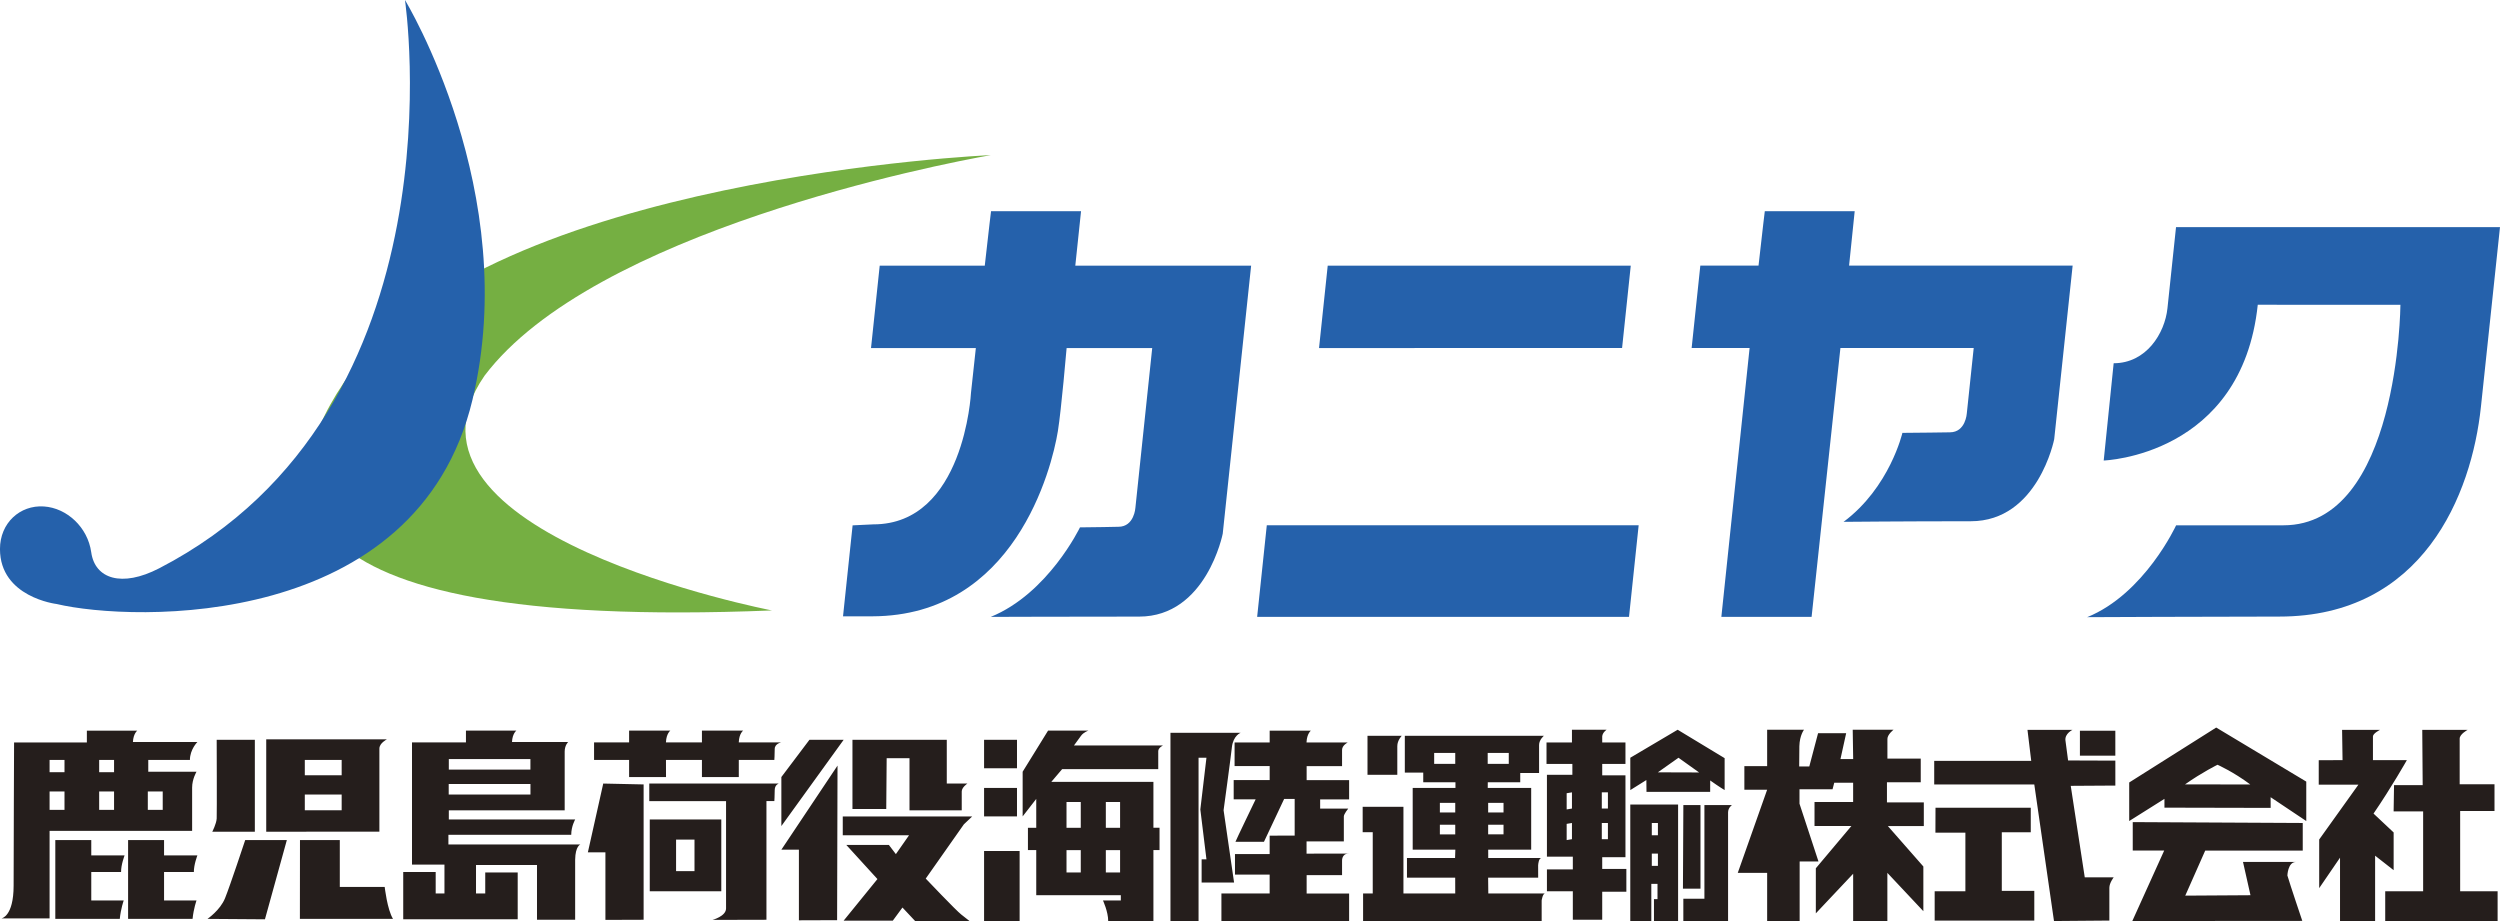 <?xml version="1.0" encoding="UTF-8"?><svg id="b" xmlns="http://www.w3.org/2000/svg" width="114" height="42" viewBox="0 0 114 42"><path d="M113.891,40.641v1.359h-5.125v-1.359h1.729v-3.64h-1.346l.019-1.199h1.306l-.019-2.52h2.068s-.362.194-.362.399v2.081h1.588v1.22h-1.566v3.659h1.708ZM109.753,34.662s-.703,1.245-1.52,2.437l.917.861v1.72l-.845-.661v2.98h-1.6v-2.889c-.548.802-.95,1.389-.95,1.389v-2.218l1.789-2.501-1.81.002v-1.116l1.086-.004-.021-1.38h1.729s-.322.158-.322.3v1.081h1.547ZM103.542,36.84l-4.843-.011v-.401l-1.607,1.011v-1.758l3.967-2.505,4.107,2.465v1.798l-1.626-1.087.002.487ZM101.119,34.873s-.699.342-1.482.895l2.976.004c-.771-.578-1.494-.899-1.494-.899M94.844,33.322h1.615v1.137h-1.615v-1.137ZM94.184,33.761c.038.308.121.916.121.916l2.155.008v1.137l-2.034.013.639,4.17h1.321s-.199.255-.199.477v1.496l-2.525.021-.898-6.226h-4.564v-1.076h4.424l-.171-1.416h2.053s-.358.171-.322.479M87.705,39.514v2.036l-1.641-1.747v2.197h-1.56v-2.157l-1.702,1.806v-2.055l1.621-1.927h-1.681v-1.097h1.761v-.878h-.861l-.078.3h-1.507v.656l.866,2.636h-.859c.002,1.247,0,2.716,0,2.716h-1.482v-2.197h-1.34l1.34-3.792h-1.039v-1.076h1.039v-1.659h1.681s-.199.251-.212.749c0,0-.006.435-.008.926h.461l.4-1.517h1.281l-.26,1.18h.58l-.021-1.338h1.861s-.279.215-.279.418v.899h1.52v1.078h-1.541v.918h1.681v1.078h-1.64l1.621,1.847ZM78.801,42h-2.041v-1.017h.961v-4.273h1.259s-.174.112-.18.327v4.964ZM77.542,40.523h-.8l.019-3.813h.781v3.813ZM77.982,36.11h-2.902l-.006-.54-.732.458v-1.475l2.159-1.277,2.142,1.296v1.456s-.25-.148-.658-.439l-.002.521ZM76.539,34.553s-.455.321-.94.665l1.88.006c-.483-.346-.94-.671-.94-.671M73.061,41.941h-1.34v-1.298h-1.181v-.998h1.181v-.58h-1.181v-3.733h1.16v-.498h-1.179v-.979h1.16v-.578h1.579s-.184.122-.199.3v.279h1.06v.979h-1.06v.519h1.06v3.733h-1.06v.538h1.101v1.038h-1.101v1.279ZM71.681,36.131l-.241.04v.739l.241-.04v-.739ZM71.681,37.528l-.241.04v.739l.241-.04v-.739ZM73.321,36.131h-.279v.739h.279v-.739ZM73.321,37.528h-.279v.739h.279v-.739ZM70.459,40.742c-.116,0-.159.319-.159.319v.939h-8.143v-1.258h.44v-2.794h-.459v-1.159h1.859v3.953h2.362l-.002-.72h-2.199v-.897h2.193l.013-.38h-1.945v-2.815h1.95v-.26h-1.469v-.439h-.84v-1.678h6.342s-.22.179-.22.42v1.277h-.859v.42h-1.48l-.002.26h1.981v2.815h-1.96l.002.38h2.417c-.11.023-.135.243-.142.333v-.008.011c-.002.044,0,.057,0,0v-.002l.002.563h-2.282l.008.72h2.593ZM66.359,36.61h-.701v.439h.701v-.439ZM66.359,37.608h-.701v.439h.701v-.439ZM66.359,34.333h-.961v.5h.961v-.5ZM68.8,34.333h-.961v.5h.961v-.5ZM67.86,38.047h.701v-.439h-.701v.439ZM67.86,37.049h.701v-.439h-.701v.439ZM63.717,35.331h-1.359v-1.777h1.56s-.201.203-.201.469v1.308ZM55.695,40.742h2.201v-.859h-1.581v-.937h1.581v-.84l1.141-.004v-1.671h-.48l-.921,1.956h-1.3c0-.027.921-1.937.921-1.937h-1.001v-.878h1.641v-.639h-1.6v-1.078h1.6v-.538h1.88s-.18.135-.199.521v.017h1.88s-.26.129-.26.34v.739h-1.615v.639h1.937v.878h-1.321v.42h1.281s-.201.247-.201.359v1.137h-1.7v.559s2.193-.004,1.901,0c-.294.004-.282.319-.282.319v.661h-1.615v.838h1.937v1.258h-5.823v-1.258ZM55.796,36.95l.478,3.294h-1.48v-1.059h.22l-.279-2.275.279-2.357h-.36v7.447h-1.281v-8.585h3.201s-.339.12-.4.658c-.059.538-.379,2.876-.379,2.876M52.816,34.253v.819h-4.382l-.493.58h4.655v2.093h.279v1.019h-.279v3.235h-2.062c0-.426-.239-.939-.239-.939h.815v-.238h-3.857v-2.058h-.379v-1.017h.379v-1.317l-.62.798v-2.037l1.16-1.876h1.842s-.22.07-.341.238c-.07.099-.32.439-.32.439h4.062s-.22.103-.22.26M50.426,39.784h.65v-1.019h-.65v1.019ZM50.426,37.748h.65v-1.178h-.65v1.178ZM48.633,39.784h.65v-1.019h-.65v1.019ZM48.633,37.748h.65v-1.178h-.65v1.178ZM44.874,38.805h1.621v3.195h-1.621v-3.195ZM44.874,35.931h1.501v1.298h-1.501v-1.298ZM44.874,33.734h1.501v1.298h-1.501v-1.298ZM42.213,40.063s1.397,1.471,1.619,1.638c.148.112.381.3.381.3h-2.481l-.58-.618-.44.599h-2.242l1.541-1.897-1.42-1.557h1.941l.32.42.599-.859h-3.021v-.859h5.902c-.205.198-.379.359-.379.359l-1.74,2.475ZM43.854,36.95h-2.381v-2.376h-1.041l-.019,2.315h-1.541v-3.155h4.301v1.996h.94s-.258.171-.258.361v.859ZM35.63,35.433l1.281-1.699h1.56l-2.841,3.934v-2.235ZM35.63,33.852s-.303.055-.303.302-.017.5-.017.5h-1.621v.779h-1.681v-.779h-1.64l.002.779h-1.683v-.779h-1.598v-.802h1.598v-.536h1.88s-.18.133-.199.519v.017h1.64v-.536h1.88s-.182.133-.199.519v.017h1.941ZM29.349,35.77v6.171l-1.742.006v-3.081h-.8l.701-3.136,1.842.04ZM26.468,38.505s-.233.072-.241.701v2.735h-1.74v-2.497h-2.781v1.298h.421v-.958h1.48v2.136h-5.22v-2.157h1.48v.979h.4v-1.317h-1.48v-5.571h2.46v-.538h2.299s-.182.133-.199.519h2.561s-.159.146-.159.439v2.676h-5.283v.418h5.762s-.18.308-.18.699h-5.601v.439h6.022ZM24.187,34.614h-3.721v.479h3.721v-.479ZM20.461,36.23h3.728v-.479h-3.728v.479ZM13.679,38.307h1.816v2.136h2.047s.116,1.034.379,1.458h-4.246l.004-3.594ZM17.301,37.923l-5.161.004v-4.212h5.501s-.341.171-.341.42v3.788ZM15.58,34.654h-1.681v.699h1.681v-.699ZM15.58,36.23h-1.681v.718h1.681v-.718ZM9.881,37.328c.013-.238,0-3.594,0-3.594h1.74v4.193h-1.941s.186-.361.201-.599M11.181,38.307h1.899l-.999,3.613-2.621-.019s.576-.39.8-.939c.224-.549.921-2.655.921-2.655M8.84,39.763h-1.359v1.298h1.48s-.133.367-.18.84h-2.94v-3.594h1.64v.699h1.52s-.165.424-.161.758M8.66,34.654h-1.899v.538h2.199s-.199.336-.199.72v1.975H2.261v3.993H.062s.559-.072.559-1.496.021-6.529.021-6.529h3.319v-.538h2.299s-.18.133-.199.519h2.94s-.341.338-.341.819M2.941,34.654h-.68v.559h.68v-.559ZM2.941,36.091h-.68v.838h.68v-.838ZM5.201,34.654h-.679v.559h.679v-.559ZM5.201,36.091h-.679v.838h.679v-.838ZM6.74,36.929h.68v-.838h-.68v.838ZM4.162,39.005h1.52s-.165.424-.161.758h-1.359v1.298h1.48s-.133.367-.18.84h-2.94v-3.594h1.64v.699ZM35.327,36.03c0,.249-.017.5-.017.5h-.36v5.411l-2.462.006s.622-.163.62-.525v-4.892h-3.501v-.802l5.904.002s-.184.053-.184.3M32.891,40.643h-3.262v-3.275h3.262v3.275ZM31.669,38.286h-.84v1.437h.84v-1.437ZM38.172,41.96l-1.742.006v-3.22h-.8l2.561-3.835-.019,7.049ZM76.522,42h-1.101v-.998h.161v-.699h-.282v1.697h-.959v-5.312h2.18v5.312ZM75.601,37.528h-.279v.559h.279v-.559ZM75.601,38.925h-.279v.559h.279v-.559ZM89.622,37.969h-1.367l.004-1.135h4.344v1.116h-1.321v2.674h1.482v1.355h-4.543v-1.336h1.401v-2.674ZM97.253,38.786v-1.298l7.752.04v1.258h-4.447l-.91,2.055,2.974-.019-.341-1.517h2.403c-.362.017-.379.618-.379.618.116.399.68,2.07.68,2.07l-7.752.006,1.454-3.214h-1.433Z" fill="#251e1c" fill-rule="evenodd"/><path d="M45.177,7.073s-22.729.992-29.179,9.918c-3.656,5.058-4.453,11.799,19.204,10.845,0,0-18.1-3.484-13.108-10.702,4.959-6.568,20.717-9.642,23.082-10.06" fill="#75af42" fill-rule="evenodd"/><path d="M7.251,25.918c-1.703.88-2.923.475-3.091-.736-.159-1.139-1.109-2.019-2.161-2.088-1.089-.07-2.0.753-2,1.942,0,2.201,2.58,2.506,2.58,2.506,3.471.821,16.445,1.227,18.965-9.308C23.811,8.766,18.466,0,18.466,0c0,0,2.789,18.681-11.214,25.918" fill="#2561ab" fill-rule="evenodd"/><path d="M55.757,24.335s-.745,3.782-3.814,3.782-6.766.013-6.766.013c2.621-1.065,4.07-4.082,4.07-4.082.503,0,1.752-.027,1.752-.027.724,0,.775-.866.775-.866.044-.423.767-7.284.767-7.284h-3.903s-.242,2.82-.399,3.791c-.278,1.717-1.977,8.422-8.457,8.442h-1.34l.437-4.148.947-.045c4.143,0,4.451-5.994,4.451-5.994.055-.526.173-1.588.222-2.046h-4.78l.396-3.757h4.791c.204-1.833.286-2.483.286-2.483h4.104l-.262,2.483h8.018s-1.014,9.55-1.295,12.222" fill="#2561ab" fill-rule="evenodd"/><polygon points="73.967 15.869 60.148 15.871 60.544 12.113 74.363 12.113 73.967 15.869" fill="#2561ab" fill-rule="evenodd"/><polygon points="74.283 28.129 57.326 28.129 57.766 23.951 74.723 23.951 74.283 28.129" fill="#2561ab" fill-rule="evenodd"/><path d="M94.511,12.112h-10.193l.256-2.481h-4.099s-.082.65-.286,2.481h-2.654l-.396,3.758h2.643l-1.288,12.26h4.115l1.314-12.26h6.078s-.269,2.555-.314,2.976c0,0-.049.868-.773.868,0,0-1.662.025-2.164.025,0,0-.574,2.485-2.682,4.057,0,0,2.731-.027,5.8-.027s3.804-3.741,3.804-3.741c.283-2.672.841-7.917.841-7.917" fill="#2561ab" fill-rule="evenodd"/><path d="M113.131,18.545c-.424,4.02-2.651,9.571-9.198,9.571-3.069,0-8.757.027-8.757.027,2.621-1.067,4.055-4.189,4.055-4.189h4.89c5.275,0,5.338-10.054,5.338-10.054l-6.505-.003c-.728,6.897-7.025,7.103-7.025,7.103l.454-4.436c1.483,0,2.332-1.357,2.453-2.508.123-1.151.391-3.7.391-3.7h14.773s-.679,6.384-.869,8.19" fill="#2561ab" fill-rule="evenodd"/></svg>
